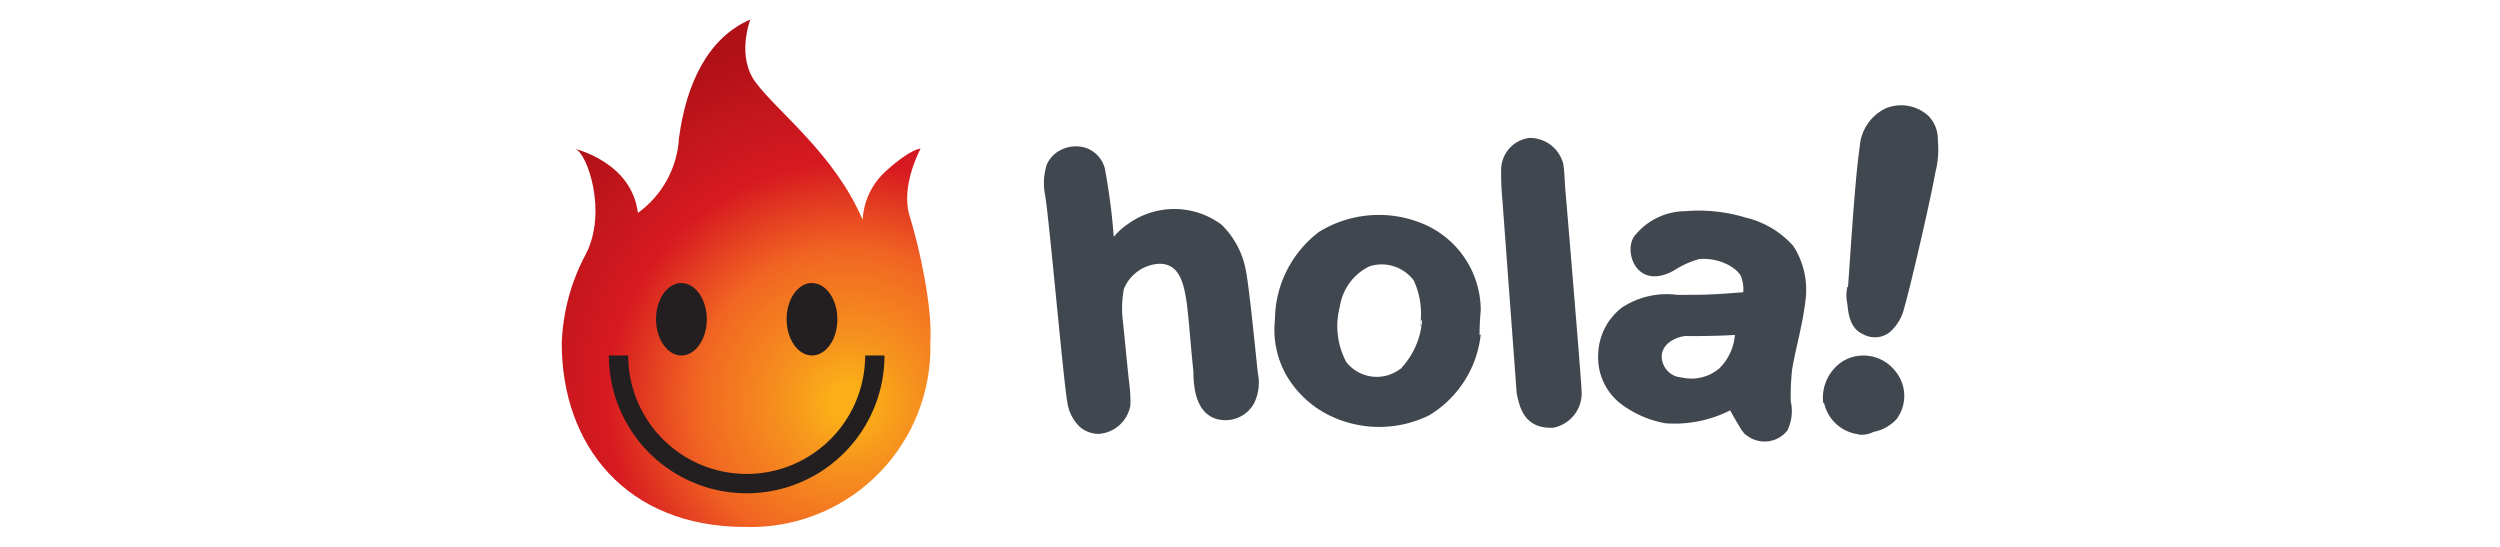 <svg id="HMA" xmlns="http://www.w3.org/2000/svg" xmlns:xlink="http://www.w3.org/1999/xlink" viewBox="0 0 640 140"><defs><clipPath id="clip-path"><path d="M173.82,35.33A25.43,25.43,0,0,1,163.3,54.51c-1.55-13-16.09-16.4-16.09-16.4C150.3,39,155.56,54.2,150,65a52,52,0,0,0-6.19,22.9c0,26,16.41,47,47,47a46,46,0,0,0,47.35-44.52c0-.84,0-1.68,0-2.52.61-9.28-2.79-24.45-5.27-32.5-2.47-7.73,2.79-17.33,2.79-17.33s-2.48,0-8.67,5.57a18.05,18.05,0,0,0-6.17,12.68c-7.12-16.72-21.67-27.55-27.24-35C188.37,14.59,192.08,5,192.08,5c-10.83,4.64-16.4,16.4-18.26,30.33" style="fill:none"/></clipPath><radialGradient id="Degradado_sin_nombre_5" cx="-4083.7" cy="-671.82" r="0.71" gradientTransform="translate(566463.05 92713.88) scale(138.66 137.85)" gradientUnits="userSpaceOnUse"><stop offset="0" stop-color="#fbae17"/><stop offset="0.05" stop-color="#fbae17"/><stop offset="0.17" stop-color="#f6921e"/><stop offset="0.4" stop-color="#f16522"/><stop offset="0.63" stop-color="#d71921"/><stop offset="0.8" stop-color="#c3161c"/><stop offset="0.96" stop-color="#b01117"/><stop offset="1" stop-color="#b01117"/></radialGradient></defs><path d="M447.22,111.52c-.62-.31-1-1-1.3-1.29-1-1.67-2-3.32-3-5.18a31.43,31.43,0,0,1-16.56,3.31,26.8,26.8,0,0,1-11.58-5.1,15,15,0,0,1-5.64-12.57,15.59,15.59,0,0,1,6-11.9,20.78,20.78,0,0,1,14.22-3.31c5.64,0,7.65,0,12.93-.36l4-.31v-.32a8.41,8.41,0,0,0-.36-3c-.31-2.33-5.17-5.64-10.91-5.17a23.42,23.42,0,0,0-6.62,3c-9.57,5.16-12.88-5.17-9.94-8.95a16.83,16.83,0,0,1,12.94-6.31,41.3,41.3,0,0,1,15.51,1.65A23.5,23.5,0,0,1,459.11,63a20.71,20.71,0,0,1,3,14.57c-.67,5.59-2.32,11.23-3.31,16.87a61.72,61.72,0,0,0-.37,8.27,11.39,11.39,0,0,1-.87,7.51,7.45,7.45,0,0,1-10.34,1.29M431.91,86c-1.85,0-6.19,1.34-6.51,5a5.46,5.46,0,0,0,5.17,5.64,11,11,0,0,0,9.57-2.33,13.6,13.6,0,0,0,4-8.58c-4,.31-10.33.31-12.21.31Zm44,25.19a10.33,10.33,0,0,1-8.94-8h-.22A11.1,11.1,0,0,1,472,92.33,10.33,10.33,0,0,1,485.19,95a9.93,9.93,0,0,1,.36,12.26,10.74,10.74,0,0,1-5.95,3.31,6.54,6.54,0,0,1-3,.72,5.65,5.65,0,0,1-.71,0Zm-199.7-2.13a10.88,10.88,0,0,1-3-6.25c-1-5.64-4.65-47-5.63-52.66a15.84,15.84,0,0,1,.36-7.91,7.55,7.55,0,0,1,3.94-4,8.41,8.41,0,0,1,6.31-.31,7.65,7.65,0,0,1,4.64,5.17,156.71,156.71,0,0,1,2.29,17.54,16.94,16.94,0,0,1,3.66-3.31,20.23,20.23,0,0,1,23.95.2,22,22,0,0,1,6.31,12.27c1,5.63,2.64,23.16,3,25.87a12.06,12.06,0,0,1-1,7.59A8.38,8.38,0,0,1,310.68,107c-4.6-2-5.17-8-5.17-11.94-.66-6-1-11.59-1.66-17.18-.67-4.65-1.65-10.6-7.29-10.34A10.34,10.34,0,0,0,287.71,74a27,27,0,0,0-.36,7.29c.36,3,1.35,13.56,1.66,16.2a37.87,37.87,0,0,1,.37,6.3,8.86,8.86,0,0,1-8,7.28h-.08a7.34,7.34,0,0,1-5.09-2Zm112.08-8.16-3.67-49.6a70.53,70.53,0,0,1-.32-8,8.25,8.25,0,0,1,7.29-8,8.87,8.87,0,0,1,8.6,6.63c.36,2,.36,5.17.66,8,0,0,4,47.64,4,49.65a9,9,0,0,1-7.28,9.93H397c-6.78,0-8-5.26-8.68-8.63ZM339.65,106a26.17,26.17,0,0,1-9.94-9.26,23.52,23.52,0,0,1-3.32-14.89,28.44,28.44,0,0,1,11.3-22.5A29.21,29.21,0,0,1,363.56,57a24.05,24.05,0,0,1,15.51,22.55,62.31,62.31,0,0,0-.3,6.26l.3-.16a27.62,27.62,0,0,1-13.24,20.69,29,29,0,0,1-26.18-.34Zm11-37.85A13.71,13.71,0,0,0,343,78.5a19.46,19.46,0,0,0,1.67,14.21,9.92,9.92,0,0,0,13.9,1.65.31.31,0,0,0,.32-.31h0a20,20,0,0,0,5.17-12.26,1.55,1.55,0,0,0-.31,1.65l-.2-.1a20.11,20.11,0,0,0-1.66-11.59,10.37,10.37,0,0,0-8.23-4.07,10.56,10.56,0,0,0-3,.48ZM477.22,85.68c-3.31-1.29-4-4.6-4.3-7.91a10.24,10.24,0,0,1,0-4.34h.16c.31-3,1.65-26.79,3-35.75a11.79,11.79,0,0,1,6.61-9.92,10.33,10.33,0,0,1,11.08,2A8.63,8.63,0,0,1,496.09,36a23.58,23.58,0,0,1-.67,8.28c-1,5.95-6.26,28.8-7.91,34.44A12,12,0,0,1,483.83,85a6.17,6.17,0,0,1-6.61.7Z" style="fill:#40474f"/><g style="clip-path:url(#clip-path)"><rect x="143.8" y="5" width="95.01" height="130.77" style="fill:url(#Degradado_sin_nombre_5)"/></g><path d="M221.48,91a30.33,30.33,0,0,1-60.66,0h-4.95a35.28,35.28,0,0,0,70.56,0Z" style="fill:#231f20"/><path d="M207.87,72.47c3.59,0,6.5,4.15,6.5,9.28S211.46,91,207.87,91s-6.5-4.15-6.5-9.28,2.91-9.28,6.5-9.28" style="fill:#231f20"/><path d="M174.44,72.47c3.59,0,6.5,4.15,6.5,9.28S178,91,174.44,91s-6.5-4.15-6.5-9.28,2.91-9.28,6.5-9.28" style="fill:#231f20"/></svg>